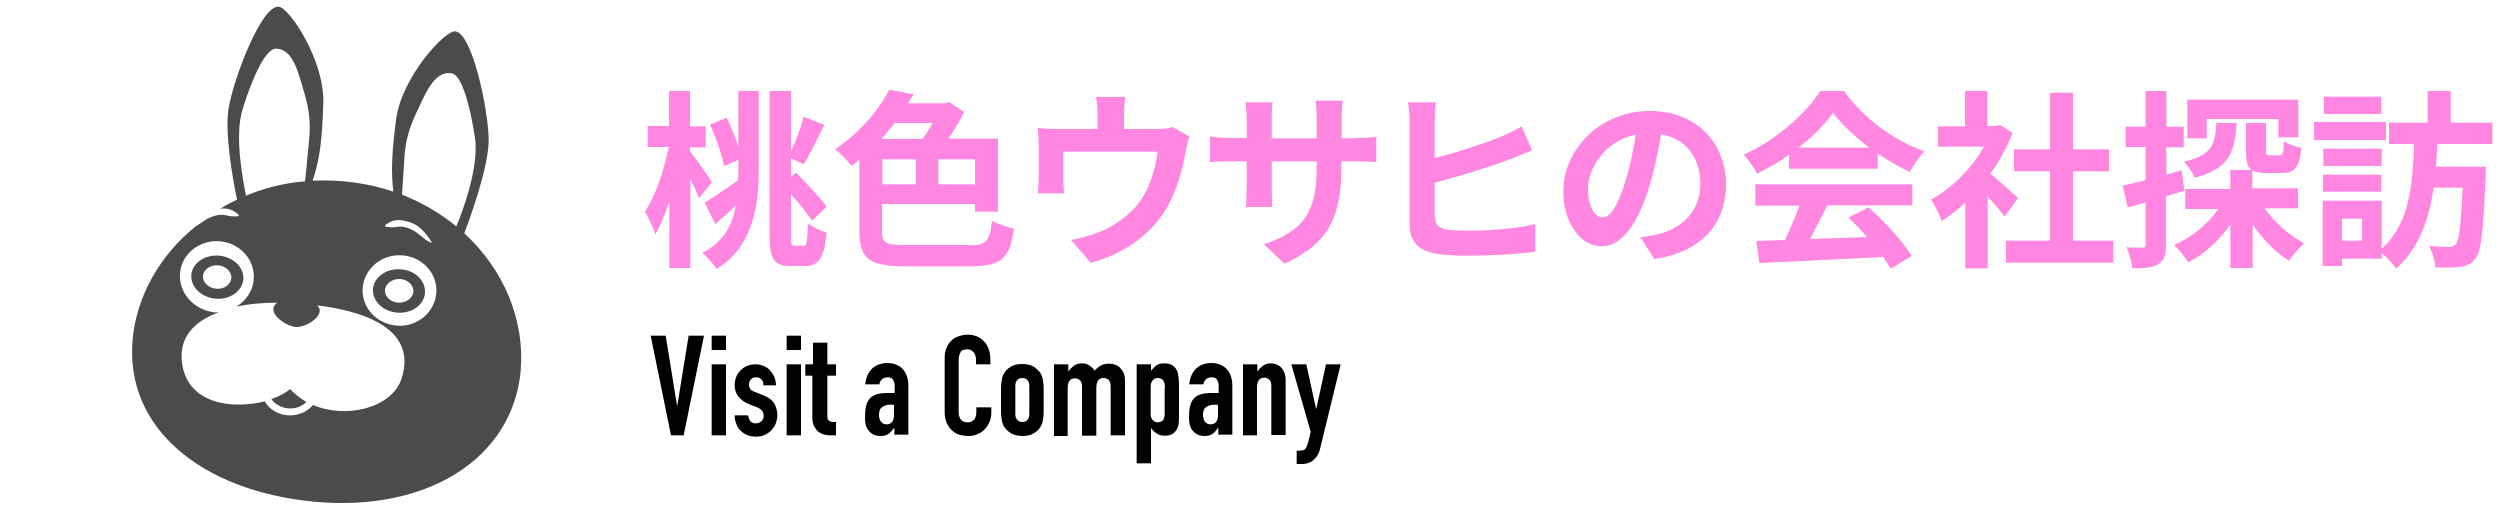 <?xml version="1.0" encoding="utf-8"?>
<!-- Generator: Adobe Illustrator 24.2.3, SVG Export Plug-In . SVG Version: 6.00 Build 0)  -->
<svg version="1.1" id="vc" xmlns="http://www.w3.org/2000/svg" xmlns:xlink="http://www.w3.org/1999/xlink" x="0px" y="0px"
	 viewBox="0 0 750 155" style="enable-background:new 0 0 750 155;" xml:space="preserve">
<style type="text/css">
	.st0{fill:#4B4B4B;}
	.st1{enable-background:new    ;}
	.st2{fill:#FF86E1;}
</style>
<g>
	<path class="st0" d="M139.3,70c1.3-3.5,7.5-20.1,7.3-28.4c-0.2-9.2-5-31.9-10.1-32.2c-3.1-0.2-16.1,13.8-17.7,26.6
		c-1.3,10.3-1.5,15.4-0.8,21.5c-4.6-1.6-9.6-2.6-14.9-3.1c-3.2-0.3-6.3-0.3-9.3-0.2C96,47.4,96.6,42.4,97,31
		C97.4,18.1,86.8,2.3,83.6,2c-5.1-0.5-13.4,21.2-15,30.3c-1.3,7.2,1.3,21.9,2.5,27.6c-1.7,0.8-3.4,1.7-5,2.7
		c1.9-0.2,3.3,0.2,4.6,1.1c1.8,1.4,0.8,1.2-1,1.2s-2.9-1.3-6.8,0.4c-1.4,0.6-2.9,1.9-4.2,2.6C47.9,76.6,41,88.9,39.8,101.7
		c-2.5,26.5,20.4,45.5,54.3,48.8c33.8,3.2,59.6-12.7,62.1-39.2C157.5,96.1,151.2,80.9,139.3,70z M116.5,66.9
		c1.9-1.2,3.9-1.2,7.3,0.1c3.3,1.3,5.8,5.8,5.8,5.8c-1.6-0.1-3.6-2.6-5.5-3.6c-3.7-2-4.9-0.9-6.7-1C115.6,68,114.6,68.1,116.5,66.9z
		 M72.8,32.7c3-9.8,7-18.1,9.9-18.1c2.9,0,5.3,2.1,7.3,8.9c2,6.8,3.5,10.6,2.7,18.8c-0.5,5.3-0.9,9.7-1.2,12.1
		c-6.3,0.5-12.2,2-17.7,4.3C73,54.6,70.2,40.9,72.8,32.7z M120.5,113.5c-2.8,8.8-16.4,12.3-26.6,8c-1.6,1.9-4.1,3.1-6.8,3.1
		c-0.2,0-0.5,0-0.7,0c-3-0.2-5.6-1.8-7-4.2c-9.4,2.4-22.7,1-24.7-10.9c-1.4-8.4,3.8-13.2,10.9-15.8c-0.5,0-0.9,0-1.4,0
		C58,92.9,53.5,87.7,54,81.9s6-10.1,12.1-9.5S76.7,78.2,76.1,84c-0.3,3.4-2.4,6.3-5.2,8c4.1-0.9,8.5-1.2,12.3-1.2
		c-0.7,0.5-1.1,1-1.2,1.8c-0.2,2.4,4.1,5.3,6.7,5.5s7-2.3,7.2-4.7c0.1-0.7-0.2-1.3-0.8-1.8C106.5,93,125.6,97.5,120.5,113.5z
		 M130.9,87.8c-0.4,5.8-5.6,10.3-11.7,9.9c-6.1-0.4-10.8-5.4-10.4-11.2s5.6-10.3,11.7-9.9C126.6,76.9,131.3,82,130.9,87.8z
		 M120.6,58.4c0.2-2.5,0.4-6.3,0.7-10.7c0.5-8.1,2.6-11.7,5.6-18.1s5.8-8.1,8.6-7.6c2.9,0.4,5.5,9.3,7,19.4
		c1.5,10.1-5.6,26.5-5.6,26.5C132.1,64,126.7,60.8,120.6,58.4z"/>
	<path class="st0" d="M120.1,80.8c-4.3-0.3-8,2.4-8.2,6s3.1,6.7,7.4,7c4.3,0.3,8-2.4,8.2-6C127.7,84.1,124.4,81,120.1,80.8z
		 M119.5,90.8c-2.3-0.1-4.2-1.9-4-3.8c0.1-1.9,2.2-3.4,4.5-3.3c2.3,0.1,4.2,1.9,4,3.8C123.9,89.4,121.8,90.9,119.5,90.8z"/>
	<path class="st0" d="M87,116.7c-1.3,1.2-3.2,2.2-5.6,3c1.1,1.6,2.9,2.6,5.1,2.8c2.1,0.2,4.1-0.6,5.4-1.9
		C90.1,119.5,88.4,118.2,87,116.7z"/>
	<path class="st0" d="M73,83.9c0.3-3.6-2.9-6.8-7.2-7.2s-8.1,2.2-8.4,5.7c-0.3,3.6,2.9,6.8,7.2,7.2C68.9,90,72.6,87.4,73,83.9z
		 M64.8,86.6c-2.3-0.2-4.1-2-3.9-3.9s2.3-3.3,4.6-3.1c2.3,0.2,4.1,2,3.9,3.9C69.2,85.4,67.1,86.9,64.8,86.6z"/>
</g>
<g class="st1">
	<path class="st2" d="M209.7,59.4c-0.6-1.5-1.5-3.5-2.6-5.6v26.6h-6.3V60.5c-1.3,3.8-2.7,7.3-4.2,9.8c-0.6-2-2.1-5.1-3.1-6.9
		c3.1-4.4,5.8-12.5,7.1-19.3h-6.3v-6.3h6.4V27.3h6.3v10.6h4.7v6.3h-4.7v1.2c1.7,2.1,5.7,7.8,6.6,9.3L209.7,59.4z M221.4,27.3h6.2v24
		c0,10.9-1.9,22.8-12.6,29.4c-0.9-1.4-3-3.8-4.3-4.9c6.4-3.1,9-8.4,10.1-14.2c-2.1,2-4.2,3.9-6.2,5.6l-3.2-6.4
		c2.5-1.5,6.3-4.1,10-6.7c0.1-1,0.1-2,0.1-2.9v-3.2l-4.3,1.8c-0.6-3.3-2.4-8.5-4.2-12.4l5-2.1c1.3,2.7,2.6,5.9,3.5,8.7V27.3z
		 M241.1,73.8c0.9,0,1.1-1.5,1.3-6.7c1.5,1.1,3.8,2.2,5.6,2.7c-0.7,7.2-2.2,10-6.4,10h-4.5c-4.8,0-6.2-2-6.2-9V27.3h6.4v18.1
		c1.5-3.2,3-7.2,3.8-10.4l6.2,2.5c-2.1,4.1-4.3,8.8-6.2,11.8l-3.8-1.8v5.6l1.5-1.3c3.1,3.2,7.3,7.5,9.2,10.2l-4.4,4.2
		c-1.3-2.1-3.8-5.1-6.3-7.9v12.5c0,2.5,0.1,2.9,1.1,2.9H241.1z"/>
	<path class="st2" d="M290.7,73.6c5.2,0,6.2-1.1,6.9-7.4c1.7,1,4.7,2,6.6,2.4c-1.2,8.7-3.6,11.3-13,11.3h-19.4
		c-10.8,0-14-2.1-14-10.5V47.9c-0.8,0.7-1.6,1.3-2.4,1.9c-1.1-1.6-3.3-3.9-4.9-5c7.7-5.2,13.3-12,16.3-17.9l7.3,1.4
		c-0.6,0.9-1.1,1.8-1.7,2.7h11l1.3-0.4l4.6,3c-1.3,2.6-3,5.4-4.8,8h14.9v21.9h-6.9v-2.3h-27.9v8.1c0,3.6,1,4.2,7.1,4.2H290.7z
		 M268.4,36.9c-1.3,1.6-2.6,3.2-4,4.8h12.3c1.1-1.4,2.2-3.1,3.1-4.8H268.4z M264.7,55.3h10.1v-7.5h-10.1V55.3z M292.5,47.8h-11v7.5
		h11V47.8z"/>
	<path class="st2" d="M356.8,41c-0.5,1.3-0.9,3.4-1.1,4.6c-1,5.5-2.5,10.9-5.3,16.1c-4.6,8.4-13.1,14.5-23.2,17.1l-5.9-6.8
		c2.6-0.5,5.7-1.3,8-2.2c4.7-1.8,9.7-5.1,12.9-9.7c2.9-4.2,4.4-9.6,5.1-14.6H319v8.3c0,1.3,0.1,3.1,0.2,4.2h-7.9
		c0.2-1.4,0.3-3.2,0.3-4.8v-9.9c0-1.3-0.1-3.5-0.3-4.9c2,0.2,3.6,0.3,5.8,0.3h12.2v-4.4c0-1.6-0.1-2.8-0.5-5.2h8.8
		c-0.3,2.4-0.4,3.6-0.4,5.2v4.4h9.9c2.4,0,3.8-0.3,4.7-0.6L356.8,41z"/>
	<path class="st2" d="M406.6,41.4c3,0,4.7-0.1,6.3-0.4v7.6c-1.3-0.1-3.2-0.2-6.3-0.2h-4.2v1.9c0,14.1-3.4,22.7-17.1,28.8l-6.1-5.8
		c11-3.8,15.8-8.8,15.8-22.7v-2.2h-13.5v7.7c0,2.5,0.2,4.8,0.2,6h-8c0.2-1.1,0.3-3.4,0.3-6v-7.7h-4.8c-2.8,0-4.9,0.1-6.2,0.2v-7.7
		c1,0.2,3.3,0.5,6.2,0.5h4.8v-5.6c0-2.2-0.2-4-0.3-5.1h8.1c-0.2,1.1-0.3,2.9-0.3,5.2v5.6H395v-6c0-2.3-0.2-4.2-0.3-5.3h8.1
		c-0.1,1.1-0.3,3-0.3,5.3v6H406.6z"/>
	<path class="st2" d="M430.6,65.3c0,2.4,1.1,3.1,3.6,3.6c1.7,0.2,4,0.3,6.6,0.3c6,0,15.2-0.7,19.8-2v8.3c-5.4,0.8-14,1.2-20.3,1.2
		c-3.7,0-7.1-0.2-9.6-0.6c-5-0.9-7.8-3.6-7.8-8.5v-31c0-1.3-0.2-4.2-0.5-5.9h8.4c-0.3,1.8-0.4,4.3-0.4,5.9v10.8
		c6.8-1.7,14.8-4.3,19.9-6.4c2.1-0.9,4-1.8,6.2-3.1l3.1,7.2c-2.2,0.9-4.7,2-6.7,2.7c-5.8,2.2-15.1,5.1-22.5,7V65.3z"/>
	<path class="st2" d="M492.1,71.2c2.2-0.3,3.8-0.6,5.2-0.9c7.2-1.7,12.8-6.9,12.8-15.1c0-7.8-4.2-13.6-11.8-14.9
		c-0.8,4.8-1.8,10-3.4,15.3c-3.4,11.4-8.3,18.3-14.4,18.3c-6.2,0-11.5-6.9-11.5-16.4c0-13,11.3-24.2,26-24.2c14,0,22.8,9.7,22.8,22
		c0,11.8-7.3,20.3-21.5,22.4L492.1,71.2z M487.7,54.1c1.3-4.2,2.3-9,3-13.7c-9.3,1.9-14.3,10.1-14.3,16.3c0,5.7,2.3,8.5,4.4,8.5
		C483.1,65.3,485.4,61.7,487.7,54.1z"/>
	<path class="st2" d="M536.7,46.4c-3,2.2-6.3,4.1-9.6,5.7c-0.8-1.7-2.6-4.2-4-5.7c9.7-4.3,18.7-12.4,23-19.1h7.1
		c6,8.4,15.1,14.9,24.1,18.1c-1.7,1.8-3.2,4.2-4.4,6.2c-3.1-1.5-6.4-3.4-9.6-5.5v4.5h-26.6V46.4z M526.6,55.3h47.1v6.3h-25.5
		c-1.7,3.4-3.5,6.9-5.2,10.1c5.5-0.2,11.3-0.4,17.1-0.6c-1.8-2.1-3.7-4.1-5.6-5.8l6-3.1c5.1,4.4,10.4,10.4,13,14.6l-6.3,3.8
		c-0.6-1.1-1.4-2.3-2.3-3.5c-13.4,0.7-27.5,1.3-37.1,1.8l-0.9-6.6l8.6-0.3c1.5-3.2,3.1-6.9,4.3-10.3h-13.2V55.3z M560.8,44.3
		c-4.4-3.3-8.3-7-10.9-10.5c-2.4,3.5-6.1,7.2-10.4,10.5H560.8z"/>
	<path class="st2" d="M601.4,65c-1.2-1.6-3.1-3.9-5.1-6v21.5h-6.7V60.8c-2.3,2.1-4.7,4-7.1,5.5c-0.6-1.8-2.2-5.1-3.2-6.4
		c6.2-3.4,12.2-9.3,15.9-15.9h-13.8v-6.1h8.1V27.3h6.7v10.5h2.6l1.2-0.3l3.8,2.4c-1.7,4.3-4,8.4-6.7,12.2c2.7,2.2,7.1,6.2,8.3,7.3
		L601.4,65z M634,72.2v6.6h-32.2v-6.6H615V51.4h-10.8v-6.6H615v-17h6.9v17h10.8v6.6h-10.8v20.8H634z"/>
	<path class="st2" d="M655.3,57.2c-1.8,0.6-3.6,1.1-5.5,1.7v14.4c0,3.1-0.5,4.8-2.2,5.9c-1.8,1.1-4.2,1.3-7.9,1.3
		c-0.2-1.7-0.9-4.4-1.7-6.3c2,0.1,4,0.1,4.7,0.1c0.7,0,1-0.2,1-1V60.7c-1.9,0.6-3.8,1.1-5.4,1.5l-1.5-6.5c1.9-0.4,4.3-1,6.9-1.7
		v-9.9h-6V38h6V27.3h6.2V38h5.2v6.2h-5.2v8.2l4.6-1.3L655.3,57.2z M679.5,62.7c3.1,4.2,7.5,8.1,11.8,10.3c-1.5,1.2-3.5,3.6-4.6,5.2
		c-4-2.4-7.8-6.4-10.9-10.8v13h-6.7v-13c-3.4,4.8-7.8,8.8-12.6,11.3c-1-1.5-2.8-3.9-4.3-5.2c5.2-2.2,10.1-6.2,13.3-10.8h-9.9v-6
		h13.5V51h6.4c-1.4-1-1.7-2.8-1.7-5.8v-8.3h6v8.2c0,1.4,0.2,1.5,1.3,1.5h2.7c1,0,1.3-0.5,1.4-4.3c1.1,0.9,3.6,1.8,5.2,2.1
		c-0.6,6-2.1,7.5-5.9,7.5h-4.5c-1.9,0-3.3-0.2-4.3-0.8v5.4h13.7v6H679.5z M671,37c-0.5,8.7-2.4,13.7-12.6,16.3
		c-0.6-1.4-2.1-3.6-3.2-4.8c8.3-1.9,9.4-5.1,9.7-11.6H671z M662,41.5h-5.8V29.9h33.3v11.3h-6v-5.5H662V41.5z"/>
	<path class="st2" d="M715.8,42h-21.6v-5.4h21.6V42z M731.2,43.2c-0.1,2.3-0.2,4.5-0.4,6.8h14.9v2.8c-0.7,16.3-1.3,22.6-3.1,24.8
		c-1.3,1.7-2.7,2.2-4.6,2.5c-1.7,0.2-4.4,0.2-7.4,0.1c-0.1-1.9-0.9-4.6-1.9-6.4c2.5,0.2,4.9,0.3,6,0.3c0.9,0,1.4-0.2,2-0.8
		c1-1.1,1.6-5.8,2.1-17h-8.7c-1.4,9.4-4.3,18.2-11.3,24.3c-1-1.6-2.7-3.4-4.3-4.7v1.7h-11.9v2.2h-5.8V60.2h17.7v14.4
		c8.6-7.6,9.3-19.9,9.7-31.4h-7.5v-6.4h11.6v-9.5h6.9v9.5h12.5v6.4H731.2z M714.5,49.8h-17.5v-5.2h17.5V49.8z M696.9,52.4h17.5v5.1
		h-17.5V52.4z M714.4,34.2h-17.2V29h17.2V34.2z M708.6,65.6h-6v6.6h6V65.6z"/>
</g>
<g class="st1">
	<path d="M211.2,100.7l-6.1,29.9h-3.8l-6.1-29.9h4.5l3.4,20.9h0.1l3.4-20.9H211.2z"/>
	<path d="M213.5,105v-4.3h4.3v4.3H213.5z M213.5,130.6v-21.3h4.3v21.3H213.5z"/>
	<path d="M229,115.3c0-0.7-0.3-1.3-0.7-1.6c-0.4-0.4-0.9-0.5-1.5-0.5c-0.7,0-1.2,0.2-1.6,0.7c-0.4,0.4-0.5,0.9-0.5,1.5
		c0,0.4,0.1,0.8,0.3,1.2c0.2,0.4,0.7,0.7,1.5,1l2.5,1c1.6,0.6,2.7,1.5,3.3,2.5c0.6,1.1,0.9,2.2,0.9,3.5c0,0.9-0.2,1.7-0.5,2.5
		s-0.8,1.4-1.3,2c-0.6,0.6-1.2,1-2,1.4c-0.8,0.3-1.6,0.5-2.6,0.5c-1.7,0-3.2-0.5-4.4-1.6c-0.6-0.5-1.1-1.2-1.4-2
		c-0.4-0.8-0.6-1.7-0.6-2.8h4c0.1,0.6,0.3,1.1,0.6,1.6s0.9,0.8,1.7,0.8c0.6,0,1.2-0.2,1.7-0.6c0.5-0.4,0.7-1,0.7-1.7
		c0-0.6-0.2-1.1-0.5-1.5c-0.3-0.4-0.9-0.8-1.7-1.1l-2.1-0.8c-1.3-0.5-2.4-1.3-3.2-2.2c-0.8-1-1.2-2.2-1.2-3.6c0-0.9,0.2-1.7,0.5-2.5
		c0.3-0.8,0.8-1.4,1.4-2c0.6-0.6,1.2-1,2-1.3s1.6-0.4,2.4-0.4c0.9,0,1.7,0.2,2.4,0.5c0.7,0.3,1.4,0.7,1.9,1.3c0.5,0.6,1,1.2,1.3,2
		c0.3,0.8,0.5,1.6,0.5,2.5H229z"/>
	<path d="M236,105v-4.3h4.3v4.3H236z M236,130.6v-21.3h4.3v21.3H236z"/>
	<path d="M243.9,109.3v-6.5h4.3v6.5h2.6v3.4h-2.6v11.8c0,0.5,0,0.9,0.1,1.2c0.1,0.3,0.3,0.5,0.5,0.6c0.2,0.1,0.5,0.2,0.8,0.3
		c0.3,0,0.7,0,1.2,0v4H249c-1,0-1.8-0.2-2.5-0.5c-0.7-0.3-1.2-0.7-1.6-1.2c-0.4-0.5-0.7-1-0.9-1.6c-0.2-0.6-0.3-1.2-0.3-1.7v-12.9
		h-2.1v-3.4H243.9z"/>
	<path d="M268.3,130.6v-2.2h-0.1c-0.6,0.8-1.1,1.4-1.7,1.8c-0.6,0.4-1.4,0.6-2.4,0.6c-0.5,0-1-0.1-1.5-0.2c-0.5-0.2-1-0.4-1.5-0.9
		c-0.5-0.4-0.9-1-1.2-1.7s-0.4-1.7-0.4-2.9c0-1.2,0.1-2.3,0.3-3.2c0.2-0.9,0.6-1.7,1.1-2.3c0.5-0.6,1.2-1,2.1-1.3
		c0.9-0.3,2-0.4,3.3-0.4c0.1,0,0.3,0,0.5,0c0.2,0,0.3,0,0.5,0c0.1,0,0.3,0,0.5,0c0.2,0,0.4,0,0.6,0v-2.2c0-0.7-0.2-1.3-0.5-1.8
		c-0.3-0.5-0.9-0.7-1.7-0.7c-0.6,0-1.1,0.2-1.5,0.5s-0.8,0.9-0.9,1.6h-4.2c0.1-1.9,0.8-3.4,1.9-4.6c0.6-0.6,1.2-1,2-1.3
		c0.8-0.3,1.7-0.5,2.6-0.5c0.9,0,1.7,0.1,2.5,0.4c0.8,0.3,1.5,0.7,2.1,1.3c0.6,0.6,1,1.3,1.3,2.1s0.5,1.8,0.5,2.9v14.8H268.3z
		 M268.3,121.5c-0.5-0.1-0.9-0.1-1.2-0.1c-0.9,0-1.7,0.2-2.4,0.7c-0.7,0.4-1,1.2-1,2.4c0,0.8,0.2,1.5,0.6,2c0.4,0.5,0.9,0.8,1.6,0.8
		c0.7,0,1.3-0.2,1.7-0.7c0.4-0.5,0.6-1.1,0.6-2V121.5z"/>
	<path d="M297.4,122.1v1.8c0,0.9-0.2,1.8-0.5,2.6c-0.4,0.8-0.8,1.6-1.4,2.2c-0.6,0.6-1.3,1.2-2.2,1.5c-0.8,0.4-1.7,0.6-2.7,0.6
		c-0.8,0-1.6-0.1-2.5-0.3s-1.6-0.6-2.3-1.2c-0.7-0.6-1.2-1.3-1.7-2.2c-0.4-0.9-0.7-2-0.7-3.4v-16.5c0-1,0.2-1.9,0.5-2.7
		c0.3-0.8,0.8-1.6,1.4-2.2c0.6-0.6,1.3-1.1,2.2-1.4c0.9-0.3,1.8-0.5,2.8-0.5c2,0,3.7,0.7,4.9,2c0.6,0.6,1.1,1.4,1.4,2.3
		c0.3,0.9,0.5,1.8,0.5,2.9v1.7h-4.3v-1.4c0-0.8-0.2-1.6-0.7-2.2c-0.5-0.6-1.1-0.9-1.9-0.9c-1.1,0-1.8,0.3-2.1,1
		c-0.4,0.7-0.5,1.5-0.5,2.5v15.3c0,0.9,0.2,1.6,0.6,2.2c0.4,0.6,1.1,0.9,2,0.9c0.3,0,0.6,0,0.9-0.1c0.3-0.1,0.6-0.3,0.9-0.5
		c0.3-0.2,0.5-0.5,0.6-0.9c0.2-0.4,0.3-0.9,0.3-1.5v-1.5H297.4z"/>
	<path d="M300.3,116.5c0-0.9,0.1-1.7,0.2-2.4c0.1-0.7,0.3-1.4,0.6-1.9c0.5-0.9,1.2-1.7,2.2-2.2c0.9-0.6,2.1-0.8,3.4-0.8
		s2.5,0.3,3.4,0.8c0.9,0.6,1.7,1.3,2.2,2.2c0.3,0.6,0.5,1.2,0.6,1.9c0.1,0.7,0.2,1.5,0.2,2.4v7c0,0.9-0.1,1.7-0.2,2.4
		c-0.1,0.7-0.3,1.4-0.6,1.9c-0.5,0.9-1.2,1.7-2.2,2.2c-0.9,0.6-2.1,0.8-3.4,0.8s-2.5-0.3-3.4-0.8c-0.9-0.6-1.7-1.3-2.2-2.2
		c-0.3-0.6-0.5-1.2-0.6-1.9c-0.1-0.7-0.2-1.5-0.2-2.4V116.5z M304.6,124.2c0,0.8,0.2,1.4,0.6,1.8c0.4,0.4,0.9,0.6,1.5,0.6
		c0.6,0,1.2-0.2,1.5-0.6c0.4-0.4,0.6-1,0.6-1.8v-8.4c0-0.8-0.2-1.4-0.6-1.8c-0.4-0.4-0.9-0.6-1.5-0.6c-0.6,0-1.2,0.2-1.5,0.6
		c-0.4,0.4-0.6,1-0.6,1.8V124.2z"/>
	<path d="M316.2,130.6v-21.3h4.3v2.1h0.1c0.4-0.7,1-1.2,1.6-1.7c0.6-0.4,1.4-0.7,2.4-0.7c0.9,0,1.7,0.2,2.3,0.7
		c0.6,0.4,1.1,0.9,1.5,1.5c0.5-0.6,1.1-1.1,1.8-1.5c0.6-0.4,1.5-0.6,2.7-0.6c0.5,0,1.1,0.1,1.6,0.3c0.6,0.2,1.1,0.5,1.5,0.9
		c0.4,0.4,0.8,1,1.1,1.6c0.3,0.7,0.4,1.5,0.4,2.4v16.3h-4.3v-14.7c0-0.8-0.2-1.4-0.5-1.8s-0.9-0.7-1.6-0.7c-0.8,0-1.4,0.3-1.7,0.8
		c-0.3,0.5-0.5,1.2-0.5,2.2v14.3h-4.3v-14.7c0-0.8-0.2-1.4-0.5-1.8c-0.4-0.4-0.9-0.7-1.6-0.7c-0.8,0-1.4,0.3-1.7,0.8
		c-0.3,0.5-0.5,1.2-0.5,2.2v14.3H316.2z"/>
	<path d="M341,139.2v-29.9h4.3v1.9c0.5-0.6,1.1-1.1,1.6-1.6c0.6-0.4,1.4-0.6,2.4-0.6c1.8,0,3,0.7,3.7,2c0.3,0.5,0.4,1.1,0.5,1.8
		c0.1,0.7,0.2,1.6,0.2,2.8v8.1c0,1.6,0,2.7-0.1,3.4c-0.2,1.4-0.8,2.4-1.9,3.1c-0.6,0.4-1.4,0.5-2.4,0.5c-0.8,0-1.6-0.2-2.2-0.6
		c-0.7-0.4-1.2-0.9-1.7-1.6h-0.1v10.5H341z M349.5,116.3c0-0.9-0.2-1.6-0.5-2.1s-0.9-0.8-1.6-0.8c-0.6,0-1.2,0.2-1.6,0.7
		c-0.4,0.5-0.6,1.1-0.6,1.9v8.3c0,0.7,0.2,1.2,0.6,1.7c0.4,0.4,0.9,0.7,1.5,0.7c0.8,0,1.4-0.3,1.7-0.8s0.4-1.1,0.4-1.8V116.3z"/>
	<path d="M365.5,130.6v-2.2h-0.1c-0.6,0.8-1.1,1.4-1.7,1.8c-0.6,0.4-1.4,0.6-2.4,0.6c-0.5,0-1-0.1-1.5-0.2c-0.5-0.2-1-0.4-1.5-0.9
		c-0.5-0.4-0.9-1-1.2-1.7s-0.4-1.7-0.4-2.9c0-1.2,0.1-2.3,0.3-3.2c0.2-0.9,0.6-1.7,1.1-2.3c0.5-0.6,1.2-1,2.1-1.3
		c0.9-0.3,2-0.4,3.3-0.4c0.1,0,0.3,0,0.5,0c0.2,0,0.3,0,0.5,0c0.1,0,0.3,0,0.5,0c0.2,0,0.4,0,0.6,0v-2.2c0-0.7-0.2-1.3-0.5-1.8
		c-0.3-0.5-0.9-0.7-1.7-0.7c-0.6,0-1.1,0.2-1.5,0.5s-0.8,0.9-0.9,1.6h-4.2c0.1-1.9,0.8-3.4,1.9-4.6c0.6-0.6,1.2-1,2-1.3
		c0.8-0.3,1.7-0.5,2.6-0.5c0.9,0,1.7,0.1,2.5,0.4c0.8,0.3,1.5,0.7,2.1,1.3c0.6,0.6,1,1.3,1.3,2.1s0.5,1.8,0.5,2.9v14.8H365.5z
		 M365.5,121.5c-0.5-0.1-0.9-0.1-1.2-0.1c-0.9,0-1.7,0.2-2.4,0.7c-0.7,0.4-1,1.2-1,2.4c0,0.8,0.2,1.5,0.6,2c0.4,0.5,0.9,0.8,1.6,0.8
		c0.7,0,1.3-0.2,1.7-0.7c0.4-0.5,0.6-1.1,0.6-2V121.5z"/>
	<path d="M372.9,130.6v-21.3h4.3v2.1h0.1c0.4-0.7,1-1.2,1.6-1.7c0.6-0.4,1.4-0.7,2.4-0.7c0.5,0,1.1,0.1,1.6,0.3
		c0.5,0.2,1,0.5,1.4,0.9s0.8,1,1,1.6c0.3,0.7,0.4,1.5,0.4,2.4v16.3h-4.3v-14.7c0-0.8-0.2-1.4-0.5-1.8c-0.4-0.4-0.9-0.7-1.6-0.7
		c-0.8,0-1.4,0.3-1.7,0.8c-0.3,0.5-0.5,1.2-0.5,2.2v14.3H372.9z"/>
	<path d="M387.4,109.3h4.5l2.9,13.3h0.1l2.9-13.3h4.4l-6.1,25c-0.2,1-0.5,1.7-0.9,2.4c-0.4,0.6-0.9,1.1-1.4,1.5
		c-0.5,0.4-1.1,0.7-1.7,0.8c-0.6,0.2-1.2,0.2-1.9,0.2H389v-4h1c0.4,0,0.8-0.1,1.1-0.2c0.3-0.1,0.6-0.4,0.8-0.8
		c0.2-0.4,0.4-0.9,0.6-1.7c0.2-0.7,0.4-1.7,0.7-3L387.4,109.3z"/>
</g>
</svg>
